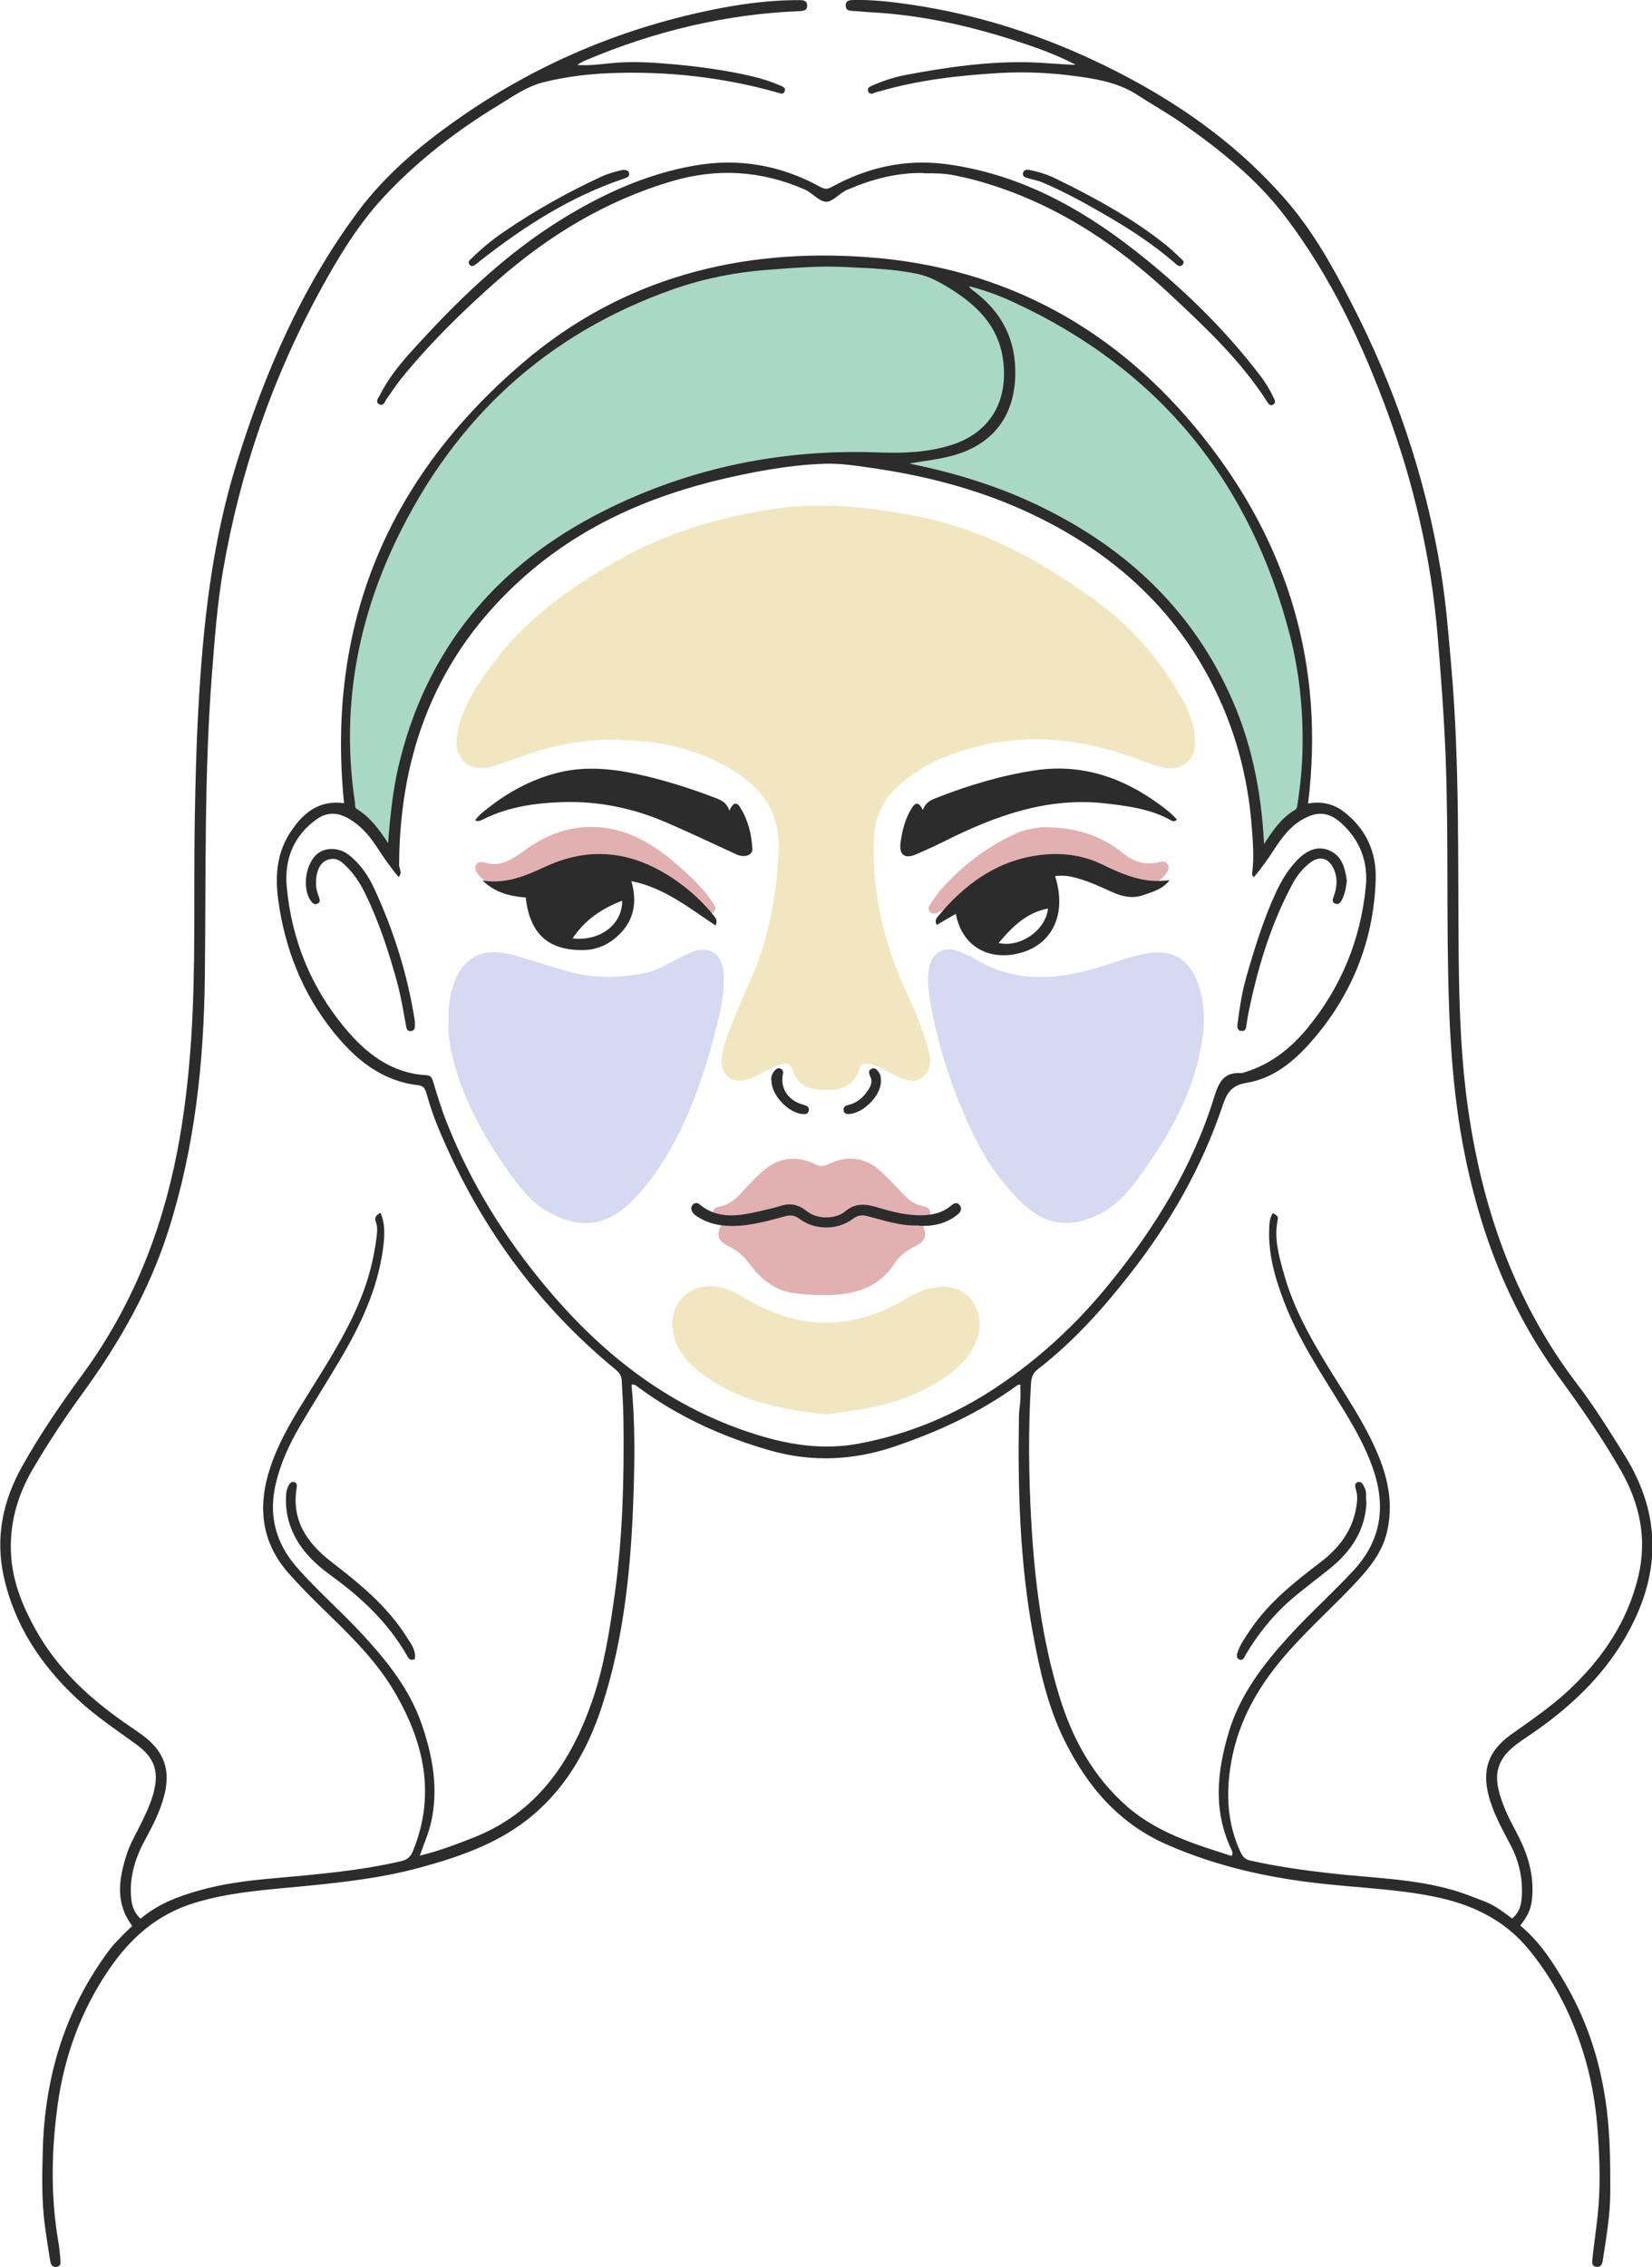<?xml version="1.0" encoding="UTF-8"?>
<svg id="b" data-name="Calque 2" xmlns="http://www.w3.org/2000/svg" width="129.02" height="176.96" viewBox="0 0 129.02 176.96">
  <g id="c" data-name="OBJECTS">
    <g>
      <g>
        <path d="M30.53,65.98c-.79-.26-.9-.93-1.27-1.33-.28-.3-.52-.72-.86-.86-.75-.31-.89-.91-.93-1.55-.14-1.86-.38-3.72-.29-5.59.23-4.56,1.17-8.96,2.95-13.17,1.38-3.27,3.23-6.28,5.43-9.07.86-1.09,1.79-2.13,2.76-3.1,1.52-1.51,3.15-2.92,4.93-4.16,2.97-2.07,6.14-3.72,9.6-4.81,2.26-.71,4.56-1.18,6.93-1.39,2.12-.19,4.23-.32,6.35-.24,1.94.08,3.91.13,5.8.58,1.3.31,2.45,1.09,3.54,1.9,1.95,1.45,3.13,3.38,3.08,5.81-.08,3.41-1.42,5.12-4.79,6.03-1.21.33-2.45.44-3.7.42-1.42-.03-2.85.05-4.27-.02-2.02-.09-3.98.27-5.95.59-2.88.47-5.72,1.14-8.46,2.18-3.43,1.29-6.67,2.93-9.55,5.23-1.15.93-2.31,1.85-3.32,2.93-2.65,2.82-4.73,6.01-6.11,9.65-.9,2.39-1.44,4.86-1.76,7.38-.1.8-.29,1.62-.12,2.59Z" fill="#a9d8c4"/>
        <path d="M98.59,65.85c-.11-2.85-.59-5.62-1.42-8.32-.64-2.09-1.52-4.09-2.66-5.96-1.36-2.23-2.93-4.31-4.85-6.09-2.88-2.68-6.12-4.81-9.74-6.37-2.49-1.07-5.04-1.87-7.66-2.51-.31-.07-.61-.15-.92-.2-.16-.03-.34,0-.32-.25.02-.2.18-.16.31-.17,1-.12,2.01-.26,2.98-.55,2.88-.89,4.66-2.64,4.84-5.89.13-2.4-.69-4.4-2.39-6.06-.29-.28-.64-.5-.97-.73-.16-.12-.29-.23-.19-.5.59-.13,1.11.21,1.63.4,2.74,1.03,5.37,2.29,7.79,3.96,1.73,1.2,3.37,2.5,4.91,3.95,2.44,2.29,4.52,4.87,6.28,7.7,1.83,2.93,3.2,6.07,4.17,9.39.54,1.84.95,3.7,1.19,5.59.24,1.94.4,3.9.29,5.87-.07,1.28-.27,2.56-.39,3.84-.02.2-.06.35-.25.45-.93.47-1.48,1.31-2.05,2.12-.14.19-.21.41-.58.33Z" fill="#a9d8c4"/>
        <path d="M72.01,95.53c.44.9.32,1.32-.57,1.77-.63.32-1.17.7-1.56,1.3-1.41,2.19-3.61,2.54-5.96,2.5-.53,0-1.05-.08-1.58-.12-1.66-.12-2.86-1.03-3.8-2.32-.44-.61-.98-1.06-1.66-1.39-.85-.42-.96-.87-.51-1.74-.14-.1-.3-.19-.43-.31-.4-.38-.34-.92.18-1.01,1.16-.21,1.75-1.1,2.48-1.84.75-.77,1.48-1.56,2.6-1.83.9-.21,1.73-.02,2.52.36.32.15.56.17.89.01,1.62-.8,3.1-.58,4.39.72.5.5,1.01,1,1.49,1.53.41.45.86.82,1.47.96.32.07.65.13.7.54.05.38-.2.58-.5.74-.06.03-.1.09-.14.13Z" fill="#e2b0b0"/>
        <path d="M37.8,67.3c1.27.49,2.29-.29,3.36-1.05,2.16-1.53,4.6-2.11,7.16-1.41,1.96.54,3.61,1.76,5.11,3.14.77.71,1.54,1.45,2.13,2.34.18.27.52.58.15.9-.31.27-.65.04-.94-.15-2.11-1.4-4.37-2.49-6.82-3.14-1.84-.49-3.61-.43-5.27.66-.68.45-1.44.76-2.26.94-1.09.24-2.56-.54-3.17-1.4-.14-.2-.19-.42-.06-.64.1-.18.28-.22.63-.18Z" fill="#e2b0b0"/>
        <path d="M81.44,64.57c2.52-.01,4.56.63,6.31,2.06.85.69,1.75.94,2.81.66.23-.06.47-.06.62.17.17.28.05.52-.13.75-.86,1.12-2.33,1.58-3.68,1.16-.55-.17-1.07-.41-1.54-.73-1.85-1.25-3.83-1.23-5.86-.61-2.27.69-4.39,1.7-6.36,3.01-.13.09-.28.16-.42.22-.2.08-.42.09-.57-.09-.15-.18-.11-.39.02-.57.26-.37.51-.76.81-1.11,1.67-1.9,3.63-3.41,5.95-4.45.75-.34,1.54-.4,2.06-.48Z" fill="#e2b0b0"/>
      </g>
      <g>
        <path d="M48.35,57.74c-3.16-.07-5.78.6-8.35,1.57-.62.23-1.24.46-1.89.6-1.55.31-2.66-.77-2.45-2.34.32-2.32,1.63-4.15,2.97-5.94,2.44-3.25,5.65-5.57,9.13-7.61,4.03-2.37,8.36-3.68,12.95-4.33,3.52-.5,6.95-.12,10.42.51,5.7,1.04,10.56,3.74,15.08,7.17,2.53,1.92,4.5,4.38,6.08,7.13.59,1.04,1.03,2.15,1.05,3.37.03,1.49-1.01,2.34-2.47,2.04-1.01-.21-1.95-.65-2.92-.97-4.91-1.65-9.78-1.73-14.61.34-1.24.53-2.32,1.28-3.31,2.19-1.24,1.14-1.75,2.57-1.79,4.23-.11,4.11.82,7.99,2.53,11.7.72,1.56,1.4,3.13,1.8,4.81.16.69.09,1.34-.46,1.83-.59.53-1.22.31-1.87.06-.76-.31-1.42-.84-2.24-1.03-.48-.11-.73-.09-.91.46-.32,1-1.15,1.53-2.2,1.54-.25,0-.51,0-.76,0-1.07,0-1.89-.51-2.22-1.5-.18-.55-.43-.64-.95-.48-.38.12-.73.26-1.07.45-.53.28-1.04.57-1.62.74-1.02.31-1.84-.26-1.9-1.33-.03-.63.14-1.22.34-1.81.6-1.76,1.4-3.43,2.12-5.14,1.27-3.03,1.81-6.21,1.98-9.49.15-2.92-1.19-4.92-3.54-6.36-2.05-1.26-4.3-1.99-6.71-2.25-.87-.09-1.74-.11-2.22-.13Z" fill="#f2e6c0"/>
        <path d="M72.47,76.68c.02-.32.01-.67.07-1.01.22-1.35,1.23-1.91,2.47-1.36.4.18.81.34,1.18.57,2.98,1.8,6.12,1.63,9.3.73,1.41-.4,2.76-.98,4.21-1.21,1.76-.28,3.07.42,3.74,2.07.57,1.39.68,2.85.5,4.33-.54,4.31-2.64,7.9-5.15,11.32-1.07,1.45-2.33,2.62-4.13,3.14-1.83.53-3.33.02-4.68-1.21-1.96-1.8-3.33-4.03-4.4-6.43-1.38-3.08-2.41-6.28-2.97-9.62-.07-.43-.09-.87-.13-1.32Z" fill="#d5d9f2"/>
        <path d="M35.04,79.69c-.05-.86.05-1.67.27-2.47.66-2.39,2.24-3.33,4.64-2.7,1.52.4,3.01.93,4.53,1.34,1.99.54,4,.48,6,.08.54-.11,1.03-.37,1.52-.62.61-.31,1.22-.63,1.85-.92,1.46-.68,2.55-.04,2.66,1.58.09,1.41-.19,2.78-.54,4.14-.82,3.22-1.83,6.38-3.45,9.3-.92,1.65-1.97,3.19-3.35,4.51-2.01,1.92-4.2,1.99-6.59.53-1.2-.74-2.04-1.84-2.84-2.97-2.03-2.86-3.71-5.9-4.48-9.36-.18-.81-.27-1.63-.23-2.43Z" fill="#d5d9f2"/>
        <path d="M64.62,110.42c-3.67-.39-7.14-1.06-10.07-3.39-1.04-.83-1.81-1.85-2-3.18-.33-2.35,1.57-3.93,3.91-3.31.65.17,1.22.49,1.79.84,4.17,2.49,8.36,2.5,12.52-.01.92-.56,1.86-.93,2.96-.93,1.91,0,3.07,1.81,2.71,3.56-.31,1.5-1.26,2.54-2.48,3.4-2.18,1.55-4.64,2.32-7.25,2.7-.72.1-1.45.21-2.1.31Z" fill="#f2e6c0"/>
      </g>
      <g>
        <path d="M49.32,108.1c.28,2.84.25,5.66.16,8.48-.18,5.64-.72,11.25-2.48,16.65-1.14,3.47-2.94,6.59-5.89,8.87-2.47,1.91-5.39,2.89-8.36,3.7-2.84.77-5.74,1.11-8.65,1.4-2.97.3-5.97.45-8.87,1.33-2.95.89-5.05,2.75-6.74,5.24-2.18,3.21-3.47,6.76-3.99,10.56-.48,3.52-.56,7.08.05,10.62.08.47.13.95.17,1.43.02.25.04.54-.32.58-.33.03-.44-.23-.48-.48-.16-.97-.31-1.94-.44-2.92-.23-1.87-.19-3.76-.14-5.64.14-5.73,1.71-11.01,5.16-15.65.27-.37.59-.7.91-1.03.3-.32.62-.61.92-.9-1.37-1.81-1.04-3.71-.43-5.6.26-.82.72-1.58,1.1-2.36.36-.74.72-1.48.95-2.28.51-1.76.16-2.88-1.33-3.95-1.56-1.13-3.17-2.2-4.58-3.52-2.85-2.66-4.93-5.78-5.76-9.63-.64-2.97-.07-5.77,1.38-8.41,1.42-2.57,3.09-4.99,4.82-7.35,3.8-5.2,6.12-11,7.35-17.29.57-2.93.9-5.87,1.1-8.84.37-5.67.19-11.34.28-17.01.05-2.84.11-5.69.27-8.53.35-6.59,1.04-13.14,3.02-19.48,2.17-6.97,5.04-13.61,9.41-19.51,2.09-2.82,4.75-5.1,7.61-7.12,6.31-4.48,13.29-7.41,20.89-8.85,1.87-.35,3.76-.58,5.67-.6.11,0,.23,0,.34,0,.32,0,.63.03.62.45-.01.38-.31.39-.6.41-5.8.23-11.35,1.58-16.68,3.83-.23.1-.45.2-.67.37.82.06,1.65-.03,2.45-.12,1.71-.19,3.4-.08,5.08.07,2.04.19,4.08.46,6.09.93.76.18,1.49.41,2.21.72.2.09.48.17.35.48-.11.26-.32.14-.53.08-4.28-1.21-8.65-1.69-13.09-1.52-1.78.07-3.55.29-5.28.73-1.27.33-2.31,1.09-3.4,1.75-3.33,2.02-6.4,4.38-9.05,7.24-1.96,2.12-3.44,4.57-4.83,7.09-3.78,6.89-6.32,14.21-7.66,21.95-.46,2.66-.66,5.36-.87,8.06-.62,7.86-.47,15.74-.56,23.61-.07,6.76-.78,13.44-2.85,19.92-1.47,4.62-3.83,8.76-6.67,12.66-1.38,1.89-2.67,3.84-3.86,5.86-1.29,2.17-1.94,4.5-1.74,7.02.16,2,.91,3.81,1.87,5.55,1.67,3.03,4.11,5.31,6.9,7.27.49.34.99.67,1.47,1.02,1.73,1.28,2.24,2.76,1.68,4.82-.3,1.11-.81,2.14-1.36,3.15-.82,1.47-1.35,3.01-1.2,4.72.05.61.22,1.16.74,1.65,1.31-1.13,2.89-1.73,4.51-2.19,1.85-.53,3.75-.78,5.67-.95,3.42-.31,6.84-.58,10.19-1.36.47-.11.73-.36.91-.81,1.81-4.44.82-8.56-1.49-12.47-1.53-2.59-3.74-4.64-5.87-6.73-.79-.77-1.55-1.56-2.29-2.38-2.23-2.48-2.51-5.29-1.5-8.35.59-1.78,1.51-3.39,2.49-4.97,1.62-2.64,3.35-5.21,4.53-8.1.65-1.58,1.07-3.21,1.28-4.9.05-.39.09-.79-.05-1.16-.13-.35-.02-.55.36-.74.41.97.31,1.98.17,2.96-.44,3.09-1.76,5.86-3.33,8.51-1.04,1.76-2.14,3.48-3.17,5.24-.81,1.39-1.48,2.85-1.85,4.43-.58,2.46-.03,4.61,1.63,6.52,1.63,1.87,3.52,3.49,5.2,5.32,1.89,2.06,3.62,4.22,4.55,6.9.87,2.5,1.34,5.06.75,7.69-.19.86-.56,1.68-.88,2.61,1.51-.36,2.88-.89,4.25-1.43,4.86-1.94,7.52-5.82,9.17-10.53.96-2.73,1.4-5.59,1.8-8.44.63-4.53.74-9.09.68-13.66-.01-1.01-.09-2.02-.13-3.02-.02-.36-.19-.62-.48-.86-6.26-5.14-10.82-11.52-13.9-18.99-.35-.84-.63-1.72-.88-2.59-.11-.38-.24-.58-.66-.62-2.84-.33-4.88-2.02-6.58-4.13-2.43-3.01-3.81-6.51-4.33-10.32-.24-1.76-.14-3.53.84-5.12.99-1.59,2.25-2.72,4.3-2.44-1.4-13.92,3.4-25.35,13.94-34.36,7.77-6.65,17.02-9.01,27.02-8.26,10.71.8,19.47,5.64,26.15,14.05,6.64,8.35,9.5,17.85,8.18,28.59,1.01-.17,1.93,0,2.73.6,1.79,1.34,2.63,3.2,2.55,5.37-.16,4.79-1.88,9.03-5.04,12.63-1.34,1.53-2.95,2.86-5.01,3.2-1.21.2-1.56.76-1.91,1.8-1.61,4.79-4.09,9.12-7.21,13.11-2.14,2.74-4.45,5.31-7.21,7.45-.39.3-.51.65-.54,1.12-.22,3.58-.18,7.16.02,10.73.26,4.63.83,9.21,2.19,13.66,1.01,3.32,2.64,6.3,5.29,8.62,1.62,1.42,3.57,2.31,5.59,3.02.86.3,1.73.57,2.57.85.14-.19.07-.32.02-.44-1.46-3.02-1.17-6.08-.25-9.17.88-2.97,2.7-5.33,4.74-7.57,1.61-1.76,3.4-3.36,5.02-5.11,2.21-2.39,2.54-5.07,1.49-8.04-.62-1.74-1.54-3.33-2.51-4.89-1.6-2.6-3.29-5.15-4.39-8.01-.74-1.93-1.31-3.91-1.16-6.02.02-.32.06-.64.28-.94.18.15.44.18.37.52-.32,1.52.13,2.96.53,4.38.69,2.42,1.89,4.62,3.19,6.76,1.43,2.37,3.05,4.64,4.12,7.22.82,1.97,1.2,4,.67,6.11-.37,1.49-1.31,2.67-2.33,3.77-1.7,1.83-3.58,3.5-5.25,5.37-2.26,2.52-3.96,5.32-4.56,8.71-.43,2.43-.33,4.79.73,7.06.16.35.37.56.73.64,2.1.47,4.22.77,6.36,1.01,3.2.36,6.45.41,9.57,1.32.81.24,1.59.56,2.38.86.8.3,1.47.82,2.16,1.34.53-.42.7-.97.75-1.58.12-1.48-.19-2.87-.88-4.18-.63-1.2-1.29-2.38-1.66-3.69-.58-2.1-.1-3.6,1.67-4.88,1.57-1.12,3.17-2.2,4.58-3.52,2.61-2.45,4.56-5.33,5.4-8.85.7-2.93.12-5.68-1.36-8.27-1.46-2.55-3.14-4.97-4.87-7.34-3.92-5.37-6.19-11.4-7.43-17.87-.69-3.63-.99-7.3-1.12-10.99-.23-6.52-.02-13.04-.27-19.56-.13-3.21-.37-6.41-.64-9.6-.51-5.92-1.84-11.65-3.89-17.22-2-5.44-4.46-10.66-7.99-15.3-2.21-2.92-5.05-5.18-8.03-7.27-1.15-.8-2.37-1.48-3.54-2.24-1.41-.91-2.99-1.21-4.6-1.43-2.05-.29-4.11-.39-6.17-.27-3.17.19-6.32.54-9.38,1.44-.11.03-.23.04-.33.09-.21.1-.41.16-.52-.1-.12-.27.13-.37.31-.45.86-.38,1.75-.67,2.67-.84,3.15-.59,6.32-1.05,9.54-.98,1.23.03,2.45.17,3.69.2-1.38-.72-2.82-1.26-4.29-1.74-3.79-1.26-7.66-2.14-11.66-2.36-.46-.02-.91-.08-1.37-.1-.31-.02-.64,0-.65-.42,0-.43.32-.43.63-.44,1.43-.03,2.84.13,4.25.33,6.11.87,11.86,2.88,17.29,5.78,4.63,2.48,8.81,5.57,12.25,9.55,2.06,2.38,3.6,5.13,5.04,7.93,3.43,6.63,5.81,13.61,7.02,20.99.41,2.53.61,5.09.83,7.64.64,7.42.49,14.86.56,22.29.04,4.24.18,8.48.83,12.68,1.17,7.63,3.72,14.7,8.46,20.9,1.34,1.75,2.49,3.62,3.66,5.49,3.01,4.81,2.82,9.57-.02,14.38-1.78,3.01-4.26,5.32-7.1,7.29-.66.46-1.35.87-1.92,1.44-.81.81-1.07,1.77-.82,2.9.26,1.2.8,2.28,1.37,3.35.82,1.51,1.37,3.09,1.3,4.84-.04,1.04-.24,1.64-.95,2.53,1.55,1.28,2.62,2.96,3.61,4.68,1.73,3.02,2.73,6.27,3.15,9.72.26,2.13.28,4.25.27,6.39,0,1.79-.31,3.55-.58,5.32-.04.27-.13.58-.5.53-.4-.05-.34-.4-.31-.65.12-1.14.29-2.27.41-3.4.22-2.08.16-4.16.02-6.25-.13-2-.43-3.95-.98-5.87-.91-3.16-2.33-6.05-4.43-8.61-1.96-2.39-4.58-3.57-7.54-4.15-2.81-.55-5.68-.66-8.52-.97-4.21-.45-8.3-1.35-12.19-3.06-3.75-1.64-6.21-4.52-7.99-8.1-1.31-2.64-1.94-5.46-2.47-8.32-1.04-5.64-1.2-11.34-1.1-17.06,0-.41.09-.82.11-1.23.02-.39,0-.78,0-1.18-.07,0-.15-.03-.19,0-2.95,2.15-6.2,3.65-9.65,4.82-3.24,1.1-6.51,1.22-9.72.3-3.68-1.05-7.17-2.63-10.28-4.93-.12-.09-.22-.24-.51-.2ZM97.91,68.48c-.07-.13-.14-.19-.13-.24.18-1.23.07-2.46-.02-3.7-.25-3.29-1-6.46-2.31-9.49-3.11-7.17-8.49-12.04-15.52-15.22-3.76-1.69-7.71-2.7-11.77-3.29-1.24-.18-2.5-.38-3.75-.34-2.65.09-5.27.57-7.84,1.16-5.9,1.37-11.32,3.76-15.87,7.87-6.6,5.96-9.49,13.51-9.53,22.29,0,.29.28.6-.04.94-.67-.79-1.23-1.62-1.78-2.46-.55-.83-1.19-1.55-2.07-2.07-.9-.54-1.74-.56-2.56.03-1.78,1.27-2.51,3.1-2.33,5.21.37,4.14,1.88,7.88,4.55,11.08,1.64,1.97,3.62,3.53,6.36,3.68.35.02.44.22.53.51.31,1.02.62,2.06,1.01,3.05,1.89,4.84,4.61,9.19,7.96,13.16,4.45,5.28,9.74,9.34,16.42,11.38,2.54.78,5.13,1.16,7.79.67,3.97-.73,7.62-2.26,10.96-4.51,3.25-2.19,6.1-4.83,8.59-7.88,3.63-4.44,6.6-9.24,8.29-14.74.36-1.16.79-1.9,2.1-1.8.09,0,.18-.05.26-.07,2.03-.61,3.62-1.88,4.93-3.48,2.62-3.2,4.13-6.9,4.53-11.02.19-1.92-.45-3.62-1.91-4.94-.99-.9-1.91-.95-3.06-.28-.95.55-1.57,1.39-2.15,2.27-.49.76-1.01,1.5-1.62,2.22ZM30.31,65.84c.16-2.11.36-4.06.8-5.97,2.16-9.23,7.69-15.79,16.05-19.99,6.75-3.39,13.96-4.85,21.52-4.56,1.88.07,3.75,0,5.58-.57,3.15-.98,4.54-3.54,4.06-6.79-.38-2.53-2.03-4.13-4.08-5.41-.8-.5-1.63-.96-2.54-1.16-1.9-.41-3.86-.45-5.79-.55-2.01-.1-4.02.08-6.03.23-2.48.19-4.89.67-7.22,1.48-10,3.49-17.18,10.16-21.73,19.65-3.11,6.49-4.29,13.33-3.2,20.5.02.15-.04.34.12.44,1.04.63,1.74,1.58,2.47,2.69ZM98.72,65.89c.74-1.15,1.4-2.08,2.42-2.67.16-.09.16-.25.19-.42.23-1.5.38-3,.4-4.52.04-2.9-.25-5.77-.96-8.58-3.09-12.06-10.2-20.82-21.54-26.08-1.12-.52-2.28-.96-3.55-1.28.07.11.09.15.12.18.05.05.11.09.16.13,2.27,1.67,3.42,3.87,3.33,6.72-.1,3.18-1.79,5.34-4.87,6.19-1.06.29-2.16.41-3.4.62,1.8.38,3.42.78,5.01,1.29,1.62.51,3.2,1.11,4.73,1.83,6.79,3.18,12.07,7.93,15.25,14.82,1.69,3.66,2.5,7.54,2.71,11.76Z" fill="#2c2c2c"/>
        <path d="M72.16,13.51c-2.05-.06-4.05.47-5.98,1.3-.61.26-1.15.96-1.67.94-.53-.02-1.06-.69-1.67-.96-3.38-1.48-6.83-1.69-10.38-.64-5.15,1.52-9.61,4.23-13.62,7.75-2.69,2.37-5.25,4.87-7.51,7.66-.4.5-.75,1.04-1.12,1.56-.15.21-.25.61-.57.45-.4-.21-.06-.53.05-.77.6-1.17,1.4-2.21,2.27-3.18,3.6-4,7.42-7.76,12.05-10.59,3.19-1.95,6.56-3.47,10.26-4.11,3.46-.6,6.74-.02,9.81,1.68.37.2.57.16.91-.02,2.74-1.51,5.69-2.17,8.8-1.78,5.57.71,10.36,3.27,14.71,6.65,3.7,2.88,7.07,6.14,9.93,9.88.4.53.75,1.09,1.03,1.7.09.18.22.4-.02.55-.25.15-.38-.07-.49-.24-2.08-3.24-4.87-5.84-7.65-8.44-4.4-4.1-9.35-7.28-15.22-8.86-.51-.14-1.02-.24-1.53-.35-.77-.16-1.55-.17-2.4-.16Z" fill="#2c2c2c"/>
        <path d="M32.39,129.51c-.36.16-.47-.05-.59-.25-1.46-2.56-3.54-4.53-5.91-6.24-1.46-1.06-2.72-2.31-3.29-4.11-.24-.76-.3-1.52-.25-2.3.01-.22.09-.45.19-.65.08-.16.23-.33.44-.27.22.06.22.28.19.46-.43,2.57.87,4.36,2.75,5.8,2.19,1.69,4.31,3.42,5.81,5.79.34.54.79,1.07.66,1.77Z" fill="#2c2c2c"/>
        <path d="M106.72,117.25c-.08,2.18-1.18,3.83-2.83,5.17-1.03.84-2.11,1.62-3.11,2.49-1.39,1.21-2.53,2.65-3.48,4.23-.12.2-.21.55-.53.39-.28-.14-.15-.44-.07-.67.22-.61.61-1.12.96-1.65,1.45-2.15,3.45-3.72,5.48-5.27,1.44-1.1,2.5-2.47,2.79-4.33.07-.43.11-.85-.02-1.28-.07-.23-.17-.56.16-.64.28-.07.39.22.51.45.18.36.07.72.13,1.11Z" fill="#2c2c2c"/>
        <path d="M48.6,13.27c.3-.02.51.03.54.28.03.22-.17.31-.34.37-4.24,1.41-7.92,3.78-11.4,6.52-.07.06-.14.12-.21.17-.17.11-.35.28-.53.03-.15-.21.03-.34.16-.46.78-.77,1.63-1.47,2.54-2.09,2.4-1.64,4.92-3.06,7.56-4.28.56-.26,1.15-.42,1.68-.54Z" fill="#2c2c2c"/>
        <path d="M80.35,13.26c.79.14,1.48.38,2.14.7,3.02,1.48,5.97,3.08,8.6,5.19.37.3.72.64,1.07.97.15.15.43.3.18.55-.23.24-.43-.01-.59-.14-1.58-1.37-3.31-2.52-5.11-3.57-1.71-1-3.45-1.97-5.28-2.74-.33-.14-.7-.2-1.05-.3-.22-.06-.48-.13-.41-.43.06-.24.3-.25.44-.24Z" fill="#2c2c2c"/>
        <path d="M55.88,72.24c-2.05-1.35-3.98-2.94-6.57-3.46.46,1.61.23,3.05-.99,4.21-.75.71-1.65,1.15-2.71,1.17-2.77.06-4.23-1.24-4.55-4.1-1.25-.09-2.43-.4-3.37-1.33,1.81.31,3.38-.37,4.93-1.09,3.92-1.8,7.47-1,10.77,1.53.86.66,1.63,1.41,2.31,2.25.17.22.38.41.18.82ZM44.72,73.25c2.16.25,3.9-1.11,3.87-2.94-1.56.6-2.88,1.46-3.87,2.94Z" fill="#2c2c2c"/>
        <path d="M74.66,71.33c-.5.29-.99.57-1.49.87-.17-.26-.09-.45.06-.64,2.11-2.55,4.66-4.41,8.03-4.82,1.66-.2,3.28,0,4.82.74,1.11.54,2.23,1.05,3.47,1.23.6.09,1.18.07,1.79,0-.52.69-1.31.91-2.07,1.17-.8.27-1.58.13-2.33-.21-1.06-.47-2.11-.98-3.26-1.23-.42-.09-.85-.11-1.28-.05.95,2.95-.21,5.39-2.84,6.03-2.46.6-4.47-.65-4.91-3.09ZM77.99,73.61c1.71.39,3.68-1,3.86-2.69-1.68.32-2.78,1.41-3.86,2.69Z" fill="#2c2c2c"/>
        <path d="M72.07,63.24c.21-.58.59-.78,1.04-.95,2.51-.98,5.08-1.76,7.75-2.16,3.64-.54,6.86.57,9.77,2.72.46.34.91.69,1.29,1.13-.26.26-.47.05-.66-.05-1.53-.8-3.2-1.01-4.87-1.21-4.57-.53-8.67.96-12.65,2.96-.71.36-1.44.68-2.17,1-.89.4-1.37.06-1.24-.89.13-.95.36-1.89.88-2.71.31-.5.57-.46.87.16Z" fill="#2c2c2c"/>
        <path d="M56.98,63.25c.29-.62.55-.67.83-.22.62.99.89,2.1.95,3.25.02.48-.62.7-1.23.42-1.85-.84-3.67-1.72-5.54-2.52-2.52-1.08-5.19-1.64-7.92-1.57-2.18.06-4.36.35-6.36,1.36-.19.09-.36.19-.61.06.35-.47.82-.8,1.26-1.14,1.6-1.22,3.38-2.13,5.32-2.6,2-.48,4.04-.3,6.04.13,2.1.45,4.14,1.1,6.14,1.86.47.18.89.36,1.09.98Z" fill="#2c2c2c"/>
        <path d="M71.74,95.66c-1.43.07-2.74-.42-4.06-.74-.43-.11-.75-.02-1.08.23-1.18.89-2.96.89-4.15,0-.33-.25-.65-.33-1.08-.22-1.54.41-3.08.87-4.72.75-.79-.06-1.53-.28-2.19-.71-.17-.11-.34-.24-.42-.44-.08-.19-.07-.36.08-.51.16-.14.34-.15.5-.02,1.4,1.18,2.98.94,4.57.58.62-.14,1.25-.28,1.86-.47.76-.23,1.38-.03,1.98.45.77.62,2.22.64,2.98,0,.77-.66,1.58-.59,2.45-.33,1.21.36,2.42.69,3.7.63.78-.04,1.49-.22,2.1-.73.23-.2.48-.34.7-.04.2.27.06.54-.17.72-.91.73-1.96.94-3.06.87Z" fill="#2c2c2c"/>
        <path d="M24.69,68.91c-.04.37.09.76.23,1.15.07.18.1.38-.12.48-.23.11-.38-.02-.52-.21-.71-.99-.42-2.97.54-3.71.64-.5,1.71-.46,2.43.12.9.71,1.53,1.64,2,2.67,1.51,3.27,2.58,6.68,3.14,10.24.01.09.01.18.01.27,0,.26.03.55-.33.57-.31.02-.32-.24-.37-.48-.21-1.12-.39-2.25-.69-3.35-.65-2.36-1.4-4.68-2.48-6.89-.34-.7-.75-1.37-1.29-1.94-.44-.46-.88-.97-1.63-.72-.6.2-.93.86-.93,1.8Z" fill="#2c2c2c"/>
        <path d="M105.19,68.75c-.06.53-.15,1-.36,1.44-.12.24-.27.48-.57.34-.29-.13-.15-.37-.08-.59.24-.71.31-1.43-.03-2.14-.41-.85-1.09-1.02-1.84-.45-.61.46-1.07,1.08-1.42,1.75-1.58,2.97-2.57,6.14-3.27,9.42-.11.49-.2.98-.27,1.48-.04.24-.05.49-.36.48-.36,0-.37-.3-.34-.56.16-1.22.34-2.44.68-3.63.65-2.26,1.34-4.51,2.33-6.65.42-.9.93-1.74,1.61-2.46.85-.89,1.72-1.17,2.58-.78,1.02.47,1.19,1.42,1.34,2.34Z" fill="#2c2c2c"/>
        <path d="M60.24,84.34c-.04-.28.07-.55.28-.79.14-.15.31-.22.49-.1.15.09.17.23.13.42-.2,1.01.34,1.91,1.33,2.28.15.05.31.09.46.15.21.08.28.24.22.44-.06.22-.24.24-.44.23-1.14-.08-2.46-1.47-2.46-2.62Z" fill="#2c2c2c"/>
        <path d="M68.8,84.46c-.04,1.09-1.35,2.42-2.46,2.5-.19.01-.38,0-.44-.22-.08-.28.08-.43.34-.48.61-.14,1.07-.5,1.43-.98.26-.36.53-.75.3-1.25-.1-.22-.19-.46.09-.59.29-.14.45.08.6.3.15.23.14.47.14.72Z" fill="#2c2c2c"/>
      </g>
    </g>
  </g>
</svg>